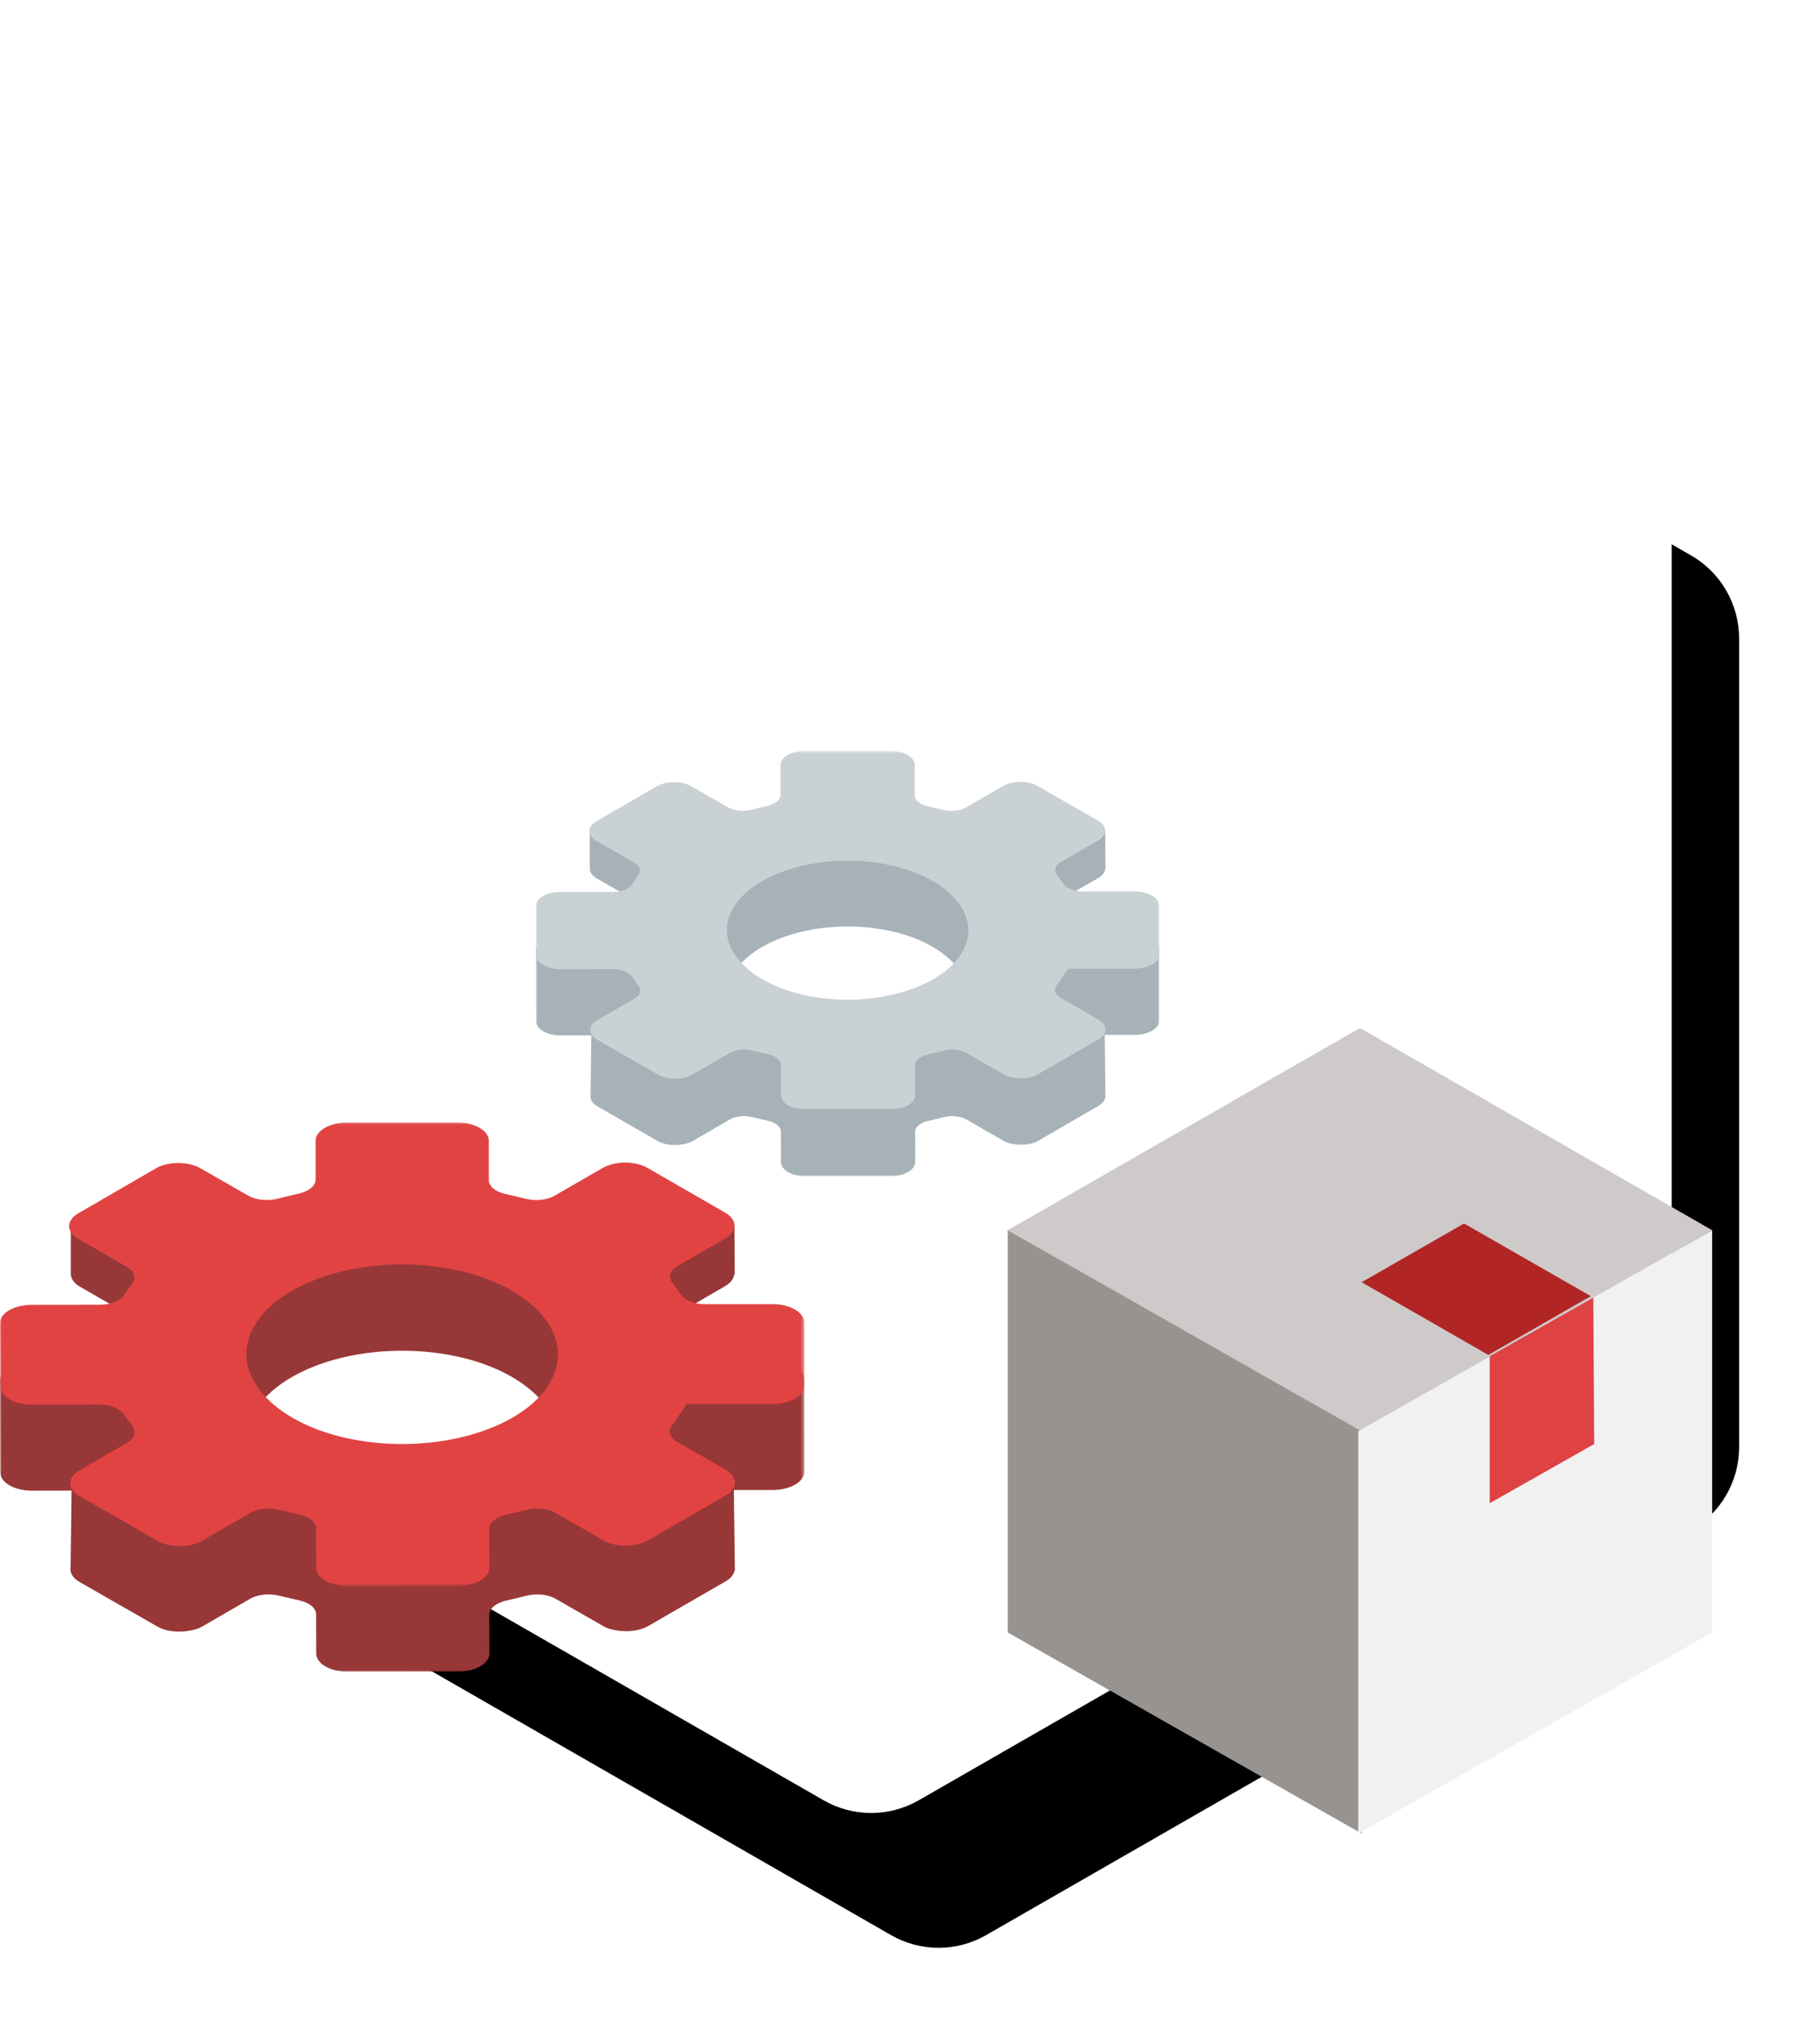 <?xml version="1.0" encoding="UTF-8"?>
<svg width="540px" height="602px" viewBox="0 0 540 602" version="1.1" xmlns="http://www.w3.org/2000/svg" xmlns:xlink="http://www.w3.org/1999/xlink">
    <title>Group 19</title>
    <defs>
        <path d="M223.388,3.766 L14.261,123.887 C5.441,128.953 0,138.361 0,148.546 L0,388.444 C0,398.63 5.441,408.037 14.261,413.104 L223.407,533.234 C232.149,538.255 242.893,538.255 251.636,533.233 L460.74,413.104 C469.56,408.037 475,398.631 475,388.446 L475,148.555 C475,138.369 469.559,128.963 460.74,123.896 L251.616,3.767 C242.875,-1.255 232.131,-1.255 223.388,3.766" id="path-1"></path>
        <filter x="-16.0%" y="-6.0%" width="123.6%" height="123.8%" filterUnits="objectBoundingBox" id="filter-2">
            <feOffset dx="-20" dy="40" in="SourceAlpha" result="shadowOffsetOuter1"></feOffset>
            <feGaussianBlur stdDeviation="12" in="shadowOffsetOuter1" result="shadowBlurOuter1"></feGaussianBlur>
            <feColorMatrix values="0 0 0 0 0   0 0 0 0 0   0 0 0 0 0  0 0 0 0.044 0" type="matrix" in="shadowBlurOuter1"></feColorMatrix>
        </filter>
        <polygon id="path-3" points="0 0.167 184.962 0.167 184.962 106.998 0 106.998"></polygon>
        <polygon id="path-5" points="0.001 0.78 184.962 0.78 184.962 107.191 0.001 107.191"></polygon>
        <polygon id="path-7" points="0 0.696 238.637 0.696 238.637 138 0 138"></polygon>
        <polygon id="path-9" points="0.002 0.036 238.639 0.036 238.639 137.572 0.002 137.572"></polygon>
    </defs>
    <g id="Page-1" stroke="none" stroke-width="1" fill="none" fill-rule="evenodd">
        <g id="Group-19" transform="translate(0, 0.9)">
            <g id="Group-3" transform="translate(21, 0)">
                <g id="Fill-1" transform="translate(237.5, 268.5) scale(-1, 1) translate(-237.5, -268.5) ">
                    <use fill="black" fill-opacity="1" filter="url(#filter-2)" xlink:href="#path-1"></use>
                    <use fill="#FFFFFF" fill-rule="evenodd" xlink:href="#path-1"></use>
                </g>
            </g>
            <g id="Group-9" transform="translate(159, 221.1)">
                <g id="Group-3" transform="translate(0, 20)">
                    <mask id="mask-4" fill="white">
                        <use xlink:href="#path-3"></use>
                    </mask>
                    <g id="Clip-2"></g>
                    <path d="M127.74,57.305 C123.533,70.216 100.374,77.508 79.561,72.875 C63.742,69.355 54.112,59.468 57.244,49.849 C61.451,36.938 84.604,29.641 105.428,34.273 C121.242,37.794 130.872,47.68 127.74,57.305 L127.74,57.305 Z M184.946,39.505 C184.941,37.189 181.683,35.309 177.666,35.314 L162.151,35.319 C159.584,35.319 155.328,38.034 154.687,37.216 C153.623,35.864 154.003,34.284 155.822,33.232 L166.793,26.894 C169.632,25.248 151.593,26.016 148.754,24.376 L148.9,10.631 C146.061,8.99 141.458,8.996 138.624,10.636 L127.571,17.018 C125.829,18.027 123.218,18.315 120.954,17.754 C119.374,17.367 117.67,16.975 116.204,16.642 C113.902,16.119 112.404,14.844 112.404,13.416 L112.404,4.358 C112.404,2.042 109.147,0.167 105.135,0.167 L79.849,0.167 C75.832,0.167 72.58,2.042 72.58,4.358 L72.58,13.329 C72.58,14.811 70.924,16.086 68.519,16.604 C66.999,16.937 65.501,17.296 64.025,17.683 C61.69,18.31 58.949,18.092 57.125,17.04 L46.116,10.718 C43.271,9.083 38.668,9.089 35.839,10.734 L34.531,25.678 C31.703,27.324 15.195,25.4 18.039,27.03 L29.13,33.401 C30.878,34.409 31.383,35.913 30.416,37.221 C29.749,38.132 25.395,35.445 22.925,35.45 L7.247,35.472 C3.235,35.477 -0.011,37.363 -2.71544043e-05,39.679 L0.06,61.011 C0.071,63.327 3.333,65.202 7.345,65.196 L16.449,65.185 L16.231,82.805 C16.172,83.105 16.166,83.41 16.221,83.715 L16.221,83.715 C16.383,84.647 17.051,85.558 18.289,86.266 L36.203,96.572 C37.946,97.58 40.323,97.885 42.576,97.657 L42.696,97.722 L42.696,97.646 C44.08,97.493 45.415,97.177 46.479,96.561 L57.516,90.157 C59.258,89.155 61.869,88.866 64.139,89.427 C65.713,89.809 67.417,90.201 68.889,90.533 C71.19,91.046 72.689,92.326 72.694,93.749 L72.721,102.812 C72.727,105.128 75.984,107.003 80.001,106.998 L105.287,106.976 C109.299,106.971 112.551,105.09 112.54,102.774 L112.518,93.803 C112.513,92.321 114.168,91.046 116.573,90.522 C118.023,90.206 119.45,89.863 120.856,89.487 C123.196,88.871 125.932,89.095 127.751,90.141 L138.743,96.474 C139.807,97.09 141.143,97.395 142.516,97.548 L142.516,97.667 L142.706,97.569 C144.943,97.787 147.299,97.466 149.02,96.474 L166.88,86.13 C168.058,85.449 168.715,84.587 168.91,83.705 L168.991,83.661 L168.991,83.247 C168.991,83.181 168.991,83.121 168.986,83.061 L168.763,65.044 L177.704,65.038 C181.716,65.033 184.968,63.153 184.962,60.836 L184.946,39.505 Z" id="Fill-1" fill="#A6B2B7" mask="url(#mask-4)"></path>
                </g>
                <path d="M169,35.856 L168.924,24.477 L152.56,24.477 L148.919,22.394 C146.081,20.765 141.48,20.765 138.648,22.394 L135.018,24.477 L112.441,24.477 L112.441,16.166 C112.441,13.867 109.186,12 105.176,12 L79.903,12 C75.888,12 72.638,13.867 72.638,16.166 L72.638,24.477 L49.686,24.477 L46.187,22.481 C43.344,20.863 38.743,20.863 35.916,22.497 L32.481,24.477 L16.003,24.477 L16.003,35.602 C15.949,36.711 16.643,37.831 18.124,38.675 L29.209,45 L155.837,44.832 L166.803,38.534 C168.099,37.788 168.772,36.83 168.886,35.856 L169,35.856 Z" id="Fill-4" fill="#A6B2B7"></path>
                <g id="Group-8">
                    <mask id="mask-6" fill="white">
                        <use xlink:href="#path-5"></use>
                    </mask>
                    <g id="Clip-7"></g>
                    <path d="M57.245,50.267 C61.452,37.406 84.605,30.143 105.423,34.757 C121.242,38.264 130.873,48.112 127.74,57.693 C123.533,70.553 100.375,77.817 79.556,73.208 C63.743,69.701 54.107,59.854 57.245,50.267 M157.874,65.407 L177.699,65.396 C181.717,65.396 184.963,63.523 184.963,61.216 L184.941,46.662 C184.936,44.355 181.684,42.482 177.672,42.482 L162.152,42.488 C159.584,42.493 157.375,41.543 156.468,40.159 C155.925,39.317 155.328,38.498 154.688,37.689 C153.618,36.342 154.004,34.768 155.822,33.72 L166.793,27.402 C169.633,25.768 169.627,23.118 166.788,21.484 L148.901,11.208 C146.062,9.569 141.458,9.574 138.625,11.208 L127.572,17.576 C125.829,18.575 123.213,18.857 120.949,18.298 C119.375,17.912 117.67,17.522 116.205,17.19 C113.903,16.675 112.405,15.399 112.405,13.977 L112.405,4.96 C112.405,2.653 109.147,0.78 105.136,0.78 L79.849,0.78 C75.832,0.78 72.581,2.653 72.581,4.96 L72.581,13.89 C72.581,15.366 70.925,16.637 68.52,17.152 C67,17.484 65.502,17.842 64.025,18.238 C61.691,18.857 58.949,18.634 57.125,17.592 L46.116,11.29 C43.272,9.666 38.668,9.672 35.84,11.306 L18.007,21.631 C15.179,23.265 15.195,25.914 18.04,27.537 L29.13,33.883 C30.878,34.888 31.378,36.391 30.417,37.7 C29.749,38.606 29.071,39.583 28.501,40.43 C27.61,41.755 25.395,42.623 22.925,42.623 L7.248,42.645 C3.236,42.65 -0.01,44.523 0.001,46.836 L0.06,61.384 C0.071,63.697 3.334,65.564 7.345,65.559 L22.866,65.537 C25.439,65.537 27.643,66.482 28.555,67.866 C29.103,68.702 29.7,69.522 30.341,70.331 C31.416,71.677 31.036,73.251 29.223,74.304 L18.268,80.634 C15.434,82.268 15.445,84.912 18.289,86.546 L36.204,96.811 C39.048,98.44 43.652,98.434 46.48,96.8 L57.516,90.422 C59.259,89.418 61.87,89.13 64.139,89.689 C65.713,90.074 67.418,90.465 68.889,90.791 C71.191,91.307 72.689,92.582 72.695,94.005 L72.722,103.022 C72.727,105.334 75.984,107.196 80.001,107.191 L105.288,107.169 C109.299,107.164 112.551,105.296 112.54,102.984 L112.519,94.054 C112.513,92.577 114.169,91.307 116.574,90.78 C118.023,90.465 119.451,90.129 120.857,89.754 C123.191,89.141 125.933,89.358 127.751,90.406 L138.744,96.714 C141.589,98.342 146.187,98.337 149.02,96.708 L166.88,86.405 C169.714,84.765 169.709,82.122 166.869,80.488 L155.795,74.131 C154.053,73.137 153.559,71.634 154.519,70.325 C156.137,68.154 157.793,65.559 157.874,65.407" id="Fill-6" fill="#C9D1D4" mask="url(#mask-6)"></path>
                </g>
            </g>
            <g id="Group-6" transform="translate(299, 304.1)">
                <polygon id="Fill-1" fill="#CECACA" points="104.503 0 0 59.998 104.512 120 209 59.998"></polygon>
                <polygon id="Fill-2" fill="#979391" points="0 179.33 105 239 104.991 119.669 0 60"></polygon>
                <polygon id="Fill-3" fill="#F2F1F2" points="104 119.665 104 239 209 179.328 209 60"></polygon>
                <polygon id="Fill-4" fill="#DF4243" points="143 97.4 143 141 174 123.44 173.744 80"></polygon>
                <polygon id="Fill-5" fill="#B12624" points="173 79.563 142.591 97 105 75.431 135.385 58"></polygon>
            </g>
            <g id="Group-9" transform="translate(0, 332.1)">
                <g id="Group-3" transform="translate(0, 25)">
                    <mask id="mask-8" fill="white">
                        <use xlink:href="#path-7"></use>
                    </mask>
                    <g id="Clip-2"></g>
                    <path d="M164.804,74.135 C159.388,90.725 129.507,100.105 102.644,94.146 C82.24,89.631 69.814,76.917 73.857,64.553 C79.291,47.963 109.163,38.592 136.017,44.542 C156.422,49.066 168.856,61.771 164.804,74.135 L164.804,74.135 Z M238.619,51.262 C238.611,48.287 234.402,45.872 229.222,45.872 L209.211,45.881 C205.894,45.881 200.399,49.372 199.577,48.322 C198.195,46.59 198.693,44.551 201.047,43.203 L215.196,35.048 C218.853,32.94 195.587,33.92 191.921,31.82 L192.113,14.162 C188.447,12.045 182.506,12.045 178.848,14.162 L164.595,22.37 C162.346,23.656 158.968,24.023 156.054,23.306 C154.016,22.807 151.82,22.3 149.929,21.871 C146.954,21.206 145.021,19.57 145.021,17.732 L145.021,6.103 C145.021,3.12 140.829,0.696 135.641,0.696 L103.021,0.696 C97.841,0.696 93.641,3.12 93.641,6.103 L93.641,17.618 C93.641,19.526 91.506,21.153 88.408,21.827 C86.439,22.256 84.506,22.72 82.598,23.227 C79.597,24.015 76.053,23.743 73.708,22.396 L59.498,14.267 C55.832,12.167 49.891,12.176 46.242,14.285 L44.553,33.491 C40.904,35.608 19.598,33.123 23.273,35.232 L37.588,43.413 C39.846,44.708 40.484,46.642 39.242,48.331 C38.385,49.503 32.767,46.047 29.582,46.047 L9.352,46.073 C4.181,46.082 -0.011,48.506 -0.002,51.49 L0.086,78.903 C0.095,81.878 4.295,84.285 9.483,84.276 L21.226,84.258 L20.946,106.903 C20.867,107.288 20.858,107.682 20.928,108.076 C21.138,109.275 21.996,110.438 23.588,111.357 L46.715,124.605 C48.963,125.891 52.026,126.293 54.931,125.996 L55.088,126.083 L55.088,125.978 C56.864,125.777 58.588,125.383 59.971,124.596 L74.207,116.362 C76.447,115.067 79.825,114.7 82.747,115.417 C84.777,115.907 86.973,116.415 88.872,116.835 C91.847,117.5 93.79,119.145 93.79,120.982 L93.825,132.62 C93.833,135.595 98.033,138.01 103.213,138.001 L135.833,137.975 C141.013,137.966 145.213,135.551 145.204,132.567 L145.169,121.043 C145.161,119.145 147.304,117.5 150.402,116.826 C152.266,116.415 154.112,115.977 155.923,115.505 C158.942,114.708 162.477,114.988 164.831,116.336 L179.006,124.473 C180.38,125.261 182.103,125.663 183.871,125.856 L183.871,126.013 L184.116,125.882 C187.003,126.153 190.048,125.742 192.271,124.465 L215.301,111.173 C216.823,110.307 217.672,109.205 217.926,108.058 L218.031,108.006 L218.031,107.481 C218.031,107.393 218.031,107.315 218.022,107.227 L217.733,84.083 L229.266,84.075 C234.446,84.075 238.637,81.651 238.637,78.676 L238.619,51.262 Z" id="Fill-1" fill="#983737" mask="url(#mask-8)"></path>
                </g>
                <path d="M218,45.083 L217.904,30.251 L196.825,30.251 L192.147,27.538 C188.49,25.424 182.564,25.424 178.915,27.546 L174.246,30.251 L145.172,30.251 L145.172,19.434 C145.172,16.431 140.991,14 135.815,14 L103.277,14 C98.11,14 93.92,16.431 93.92,19.434 L93.92,30.251 L64.366,30.251 L59.863,27.652 C56.206,25.538 50.279,25.547 46.639,27.67 L42.214,30.251 L21.005,30.251 L21.005,44.757 C20.926,46.202 21.816,47.655 23.728,48.756 L38.007,57 L201.059,56.78 L215.172,48.571 C216.839,47.602 217.712,46.351 217.852,45.083 L218,45.083 Z" id="Fill-4" fill="#983737"></path>
                <g id="Group-8">
                    <mask id="mask-10" fill="white">
                        <use xlink:href="#path-9"></use>
                    </mask>
                    <g id="Clip-7"></g>
                    <path d="M73.861,63.992 C79.285,47.374 109.158,37.979 136.02,43.947 C156.425,48.479 168.851,61.205 164.808,73.59 C159.383,90.216 129.502,99.594 102.648,93.643 C82.243,89.103 69.809,76.377 73.861,63.992 M203.693,83.555 L229.269,83.546 C234.449,83.537 238.641,81.127 238.641,78.138 L238.614,59.338 C238.606,56.349 234.405,53.939 229.226,53.939 L209.214,53.948 C205.898,53.948 203.046,52.712 201.873,50.924 C201.173,49.846 200.403,48.785 199.572,47.742 C198.198,45.998 198.697,43.965 201.042,42.615 L215.19,34.446 C218.848,32.334 218.848,28.907 215.182,26.804 L192.117,13.507 C188.451,11.395 182.509,11.404 178.852,13.507 L164.589,21.738 C162.34,23.035 158.972,23.403 156.058,22.684 C154.011,22.176 151.814,21.676 149.924,21.247 C146.958,20.581 145.024,18.924 145.024,17.092 L145.024,5.435 C145.024,2.455 140.824,0.036 135.644,0.036 L103.024,0.036 C97.835,0.036 93.644,2.455 93.644,5.435 L93.644,16.987 C93.644,18.889 91.509,20.528 88.403,21.203 C86.434,21.624 84.509,22.097 82.602,22.596 C79.592,23.394 76.057,23.114 73.703,21.773 L59.493,13.63 C55.827,11.527 49.894,11.535 46.245,13.648 L23.242,26.979 C19.584,29.1 19.602,32.518 23.277,34.622 L37.583,42.825 C39.84,44.114 40.488,46.06 39.245,47.742 C38.379,48.917 37.504,50.188 36.769,51.283 C35.623,52.992 32.77,54.106 29.577,54.114 L9.355,54.141 C4.176,54.149 -0.007,56.577 0.002,59.557 L0.081,78.366 C0.089,81.346 4.298,83.765 9.487,83.757 L29.507,83.722 C32.823,83.722 35.675,84.957 36.848,86.745 C37.557,87.815 38.318,88.875 39.149,89.927 C40.532,91.662 40.042,93.705 37.697,95.054 L23.566,103.241 C19.917,105.353 19.925,108.762 23.592,110.883 L46.709,124.144 C50.376,126.257 56.317,126.248 59.965,124.127 L74.21,115.888 C76.451,114.591 79.828,114.214 82.751,114.933 C84.781,115.432 86.977,115.941 88.876,116.37 C91.85,117.027 93.784,118.675 93.784,120.516 L93.819,132.164 C93.828,135.153 98.037,137.572 103.208,137.572 L135.837,137.537 C141.017,137.537 145.208,135.1 145.199,132.12 L145.164,120.577 C145.155,118.666 147.308,117.027 150.397,116.353 C152.269,115.949 154.115,115.502 155.927,115.02 C158.946,114.223 162.481,114.521 164.826,115.862 L179.009,124.022 C182.675,126.125 188.608,126.125 192.266,124.013 L215.304,110.699 C218.962,108.587 218.962,105.16 215.296,103.056 L201.007,94.844 C198.758,93.547 198.119,91.601 199.37,89.918 C201.444,87.113 203.579,83.757 203.693,83.555" id="Fill-6" fill="#E14343" mask="url(#mask-10)"></path>
                </g>
            </g>
        </g>
    </g>
</svg>